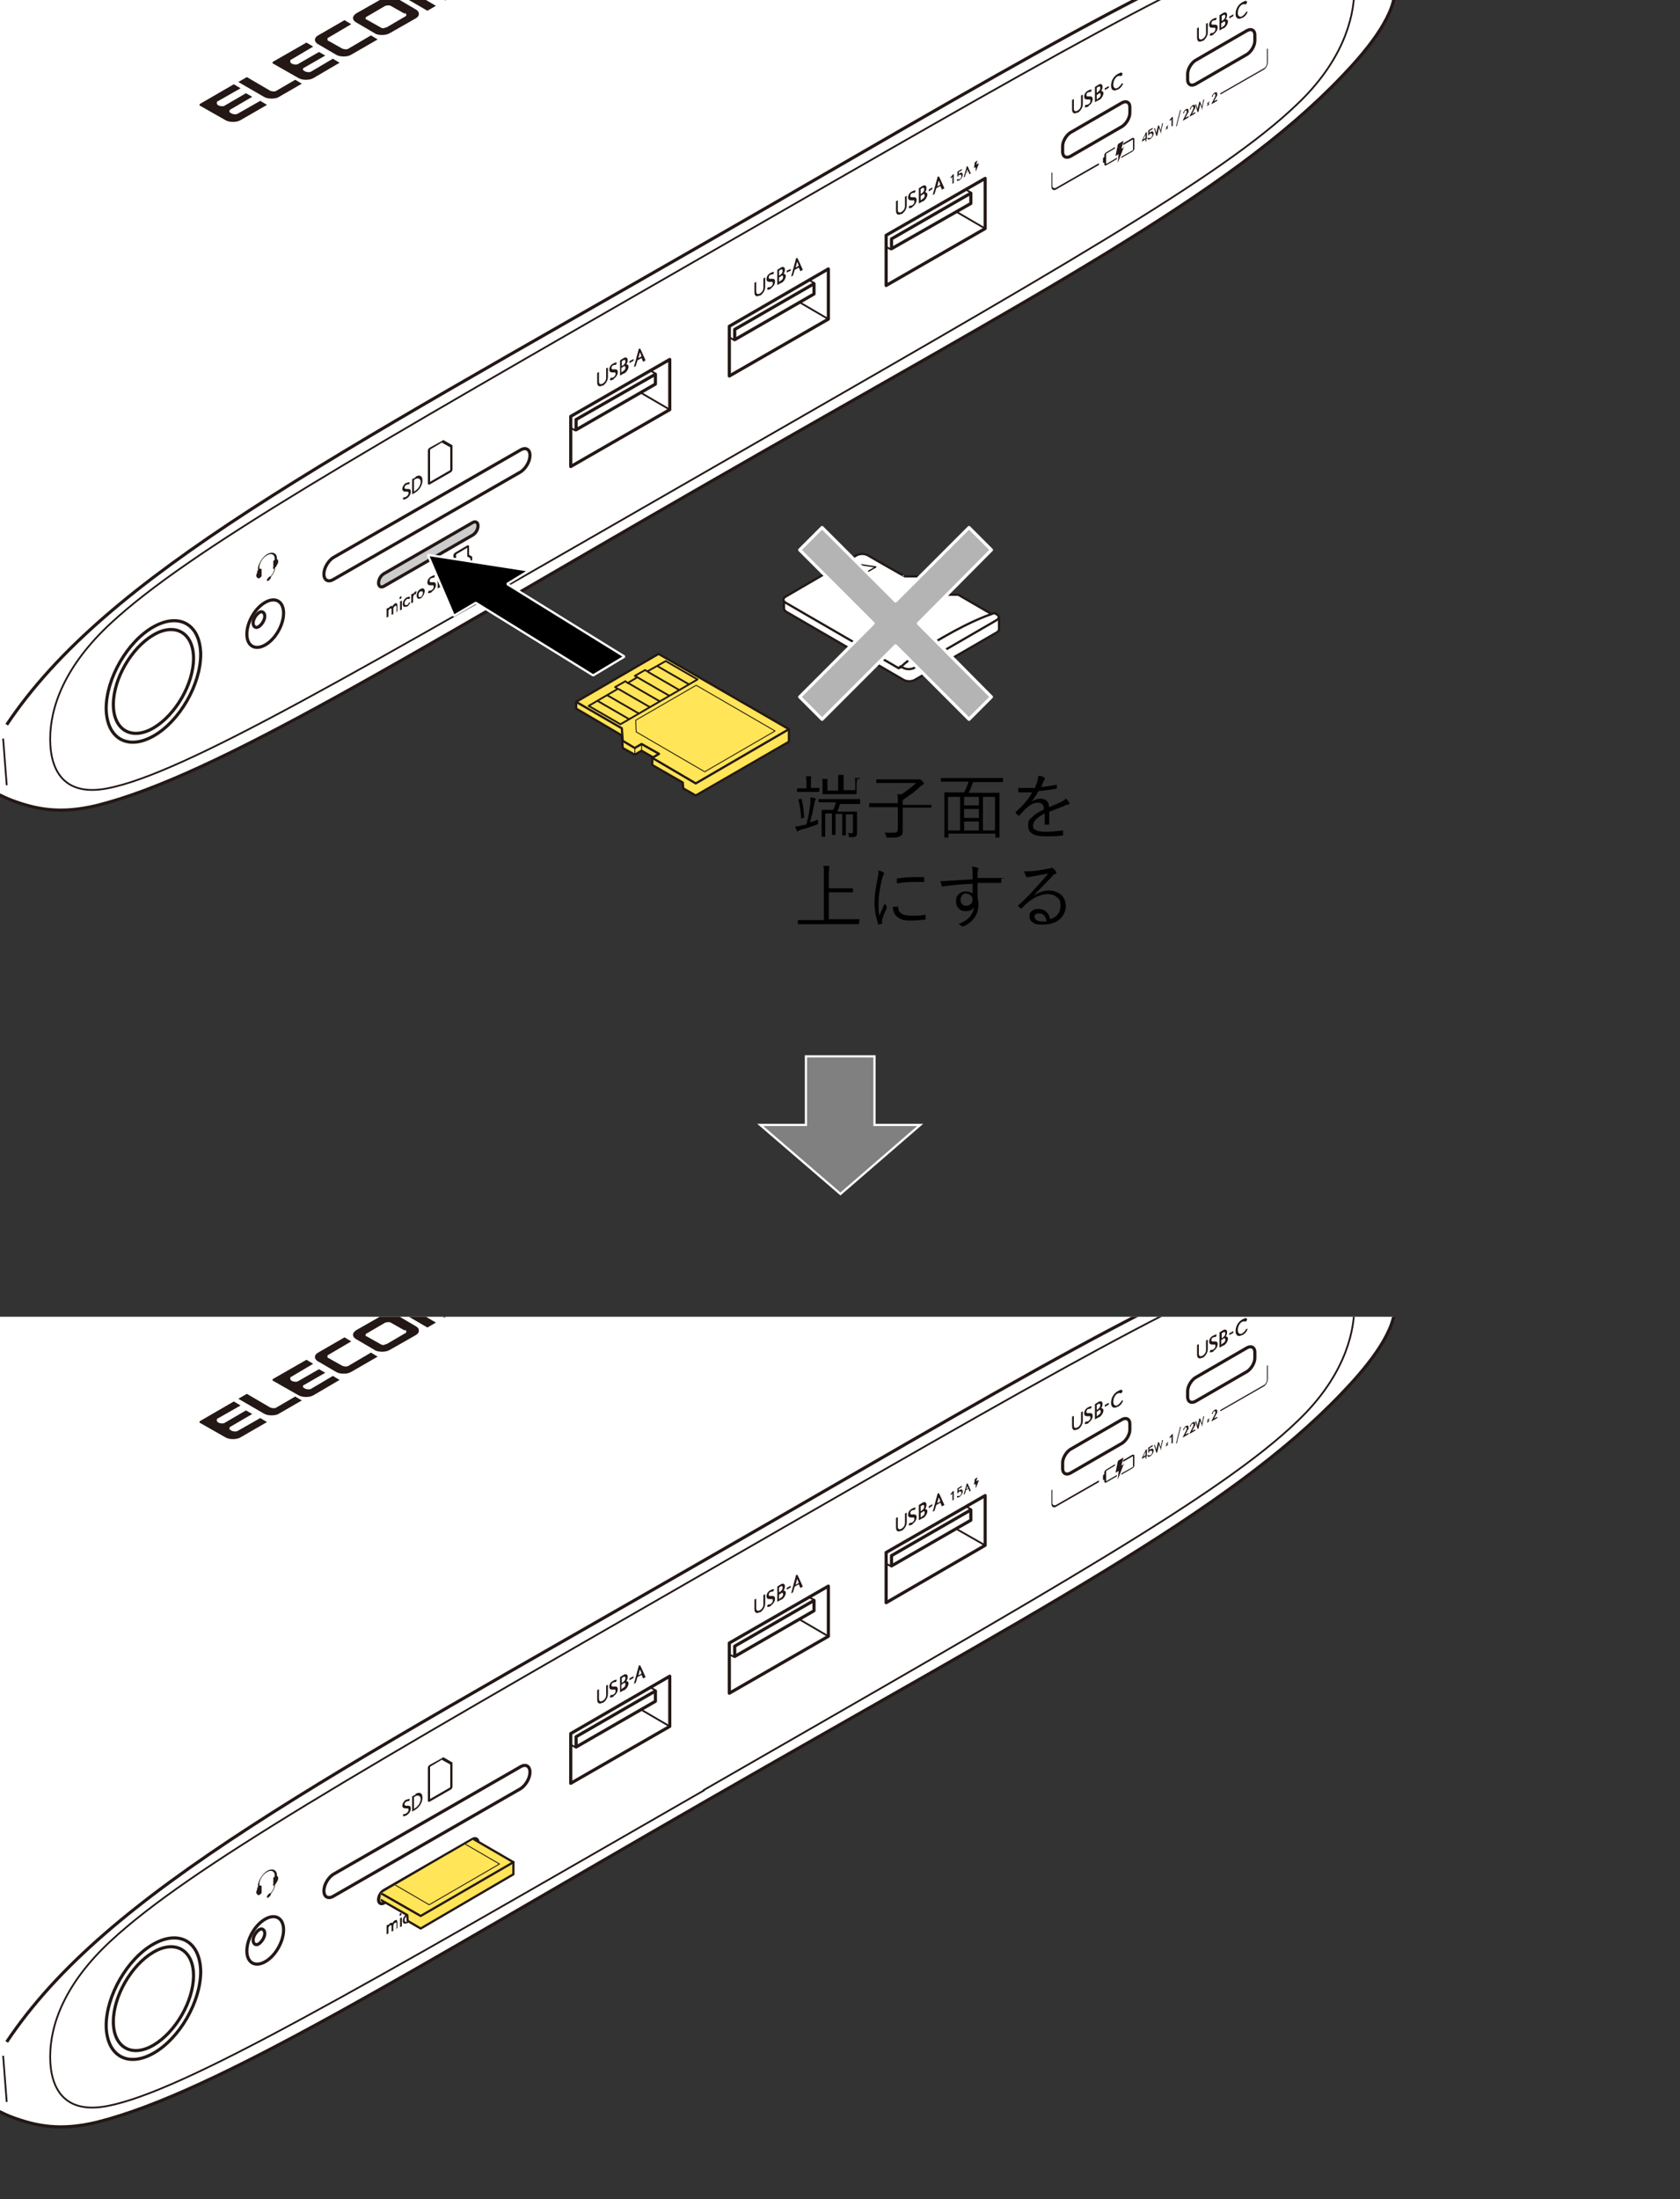 <?xml version="1.0" encoding="UTF-8"?>
<svg xmlns="http://www.w3.org/2000/svg" version="1.1" xmlns:xlink="http://www.w3.org/1999/xlink" viewBox="0 0 375 490.7">
  <rect x="0" y="0" width="375" height="490.7" fill="#333333" stroke="none"/>
  <!-- Generator: Adobe Illustrator 29.1.0, SVG Export Plug-In . SVG Version: 2.1.0 Build 142)  -->
  <defs>
    <style>
      .st0 {
        stroke-width: .4px;
      }

      .st0, .st1, .st2, .st3, .st4, .st5, .st6, .st7, .st8, .st9, .st10, .st11 {
        stroke: #231815;
      }

      .st0, .st12, .st3, .st6, .st9, .st11 {
        fill: none;
      }

      .st0, .st2, .st4, .st7, .st10, .st11, .st13 {
        stroke-linejoin: round;
      }

      .st14 {
        fill: #231815;
      }

      .st1, .st2, .st4, .st5, .st10 {
        fill: #fff;
      }

      .st1, .st6, .st8, .st10, .st13 {
        stroke-width: .7px;
      }

      .st15 {
        stroke-miterlimit: 1;
      }

      .st15, .st16, .st4, .st7 {
        stroke-width: .5px;
      }

      .st15, .st16, .st13 {
        stroke: #fff;
      }

      .st16 {
        fill: gray;
      }

      .st17 {
        clip-path: url(#clippath-1);
      }

      .st2 {
        stroke-width: .3px;
      }

      .st3 {
        stroke-width: .4px;
      }

      .st18 {
        clip-path: url(#clippath-3);
      }

      .st5, .st9 {
        stroke-width: .7px;
      }

      .st7 {
        fill: #ffe557;
      }

      .st8 {
        fill: #ccc;
      }

      .st19 {
        clip-path: url(#clippath);
      }

      .st11 {
        stroke-width: .2px;
      }

      .st13 {
        fill: #b4b4b5;
      }
    </style>
    <clipPath id="clippath">
      <rect class="st12" width="375" height="187.8"/>
    </clipPath>
    <clipPath id="clippath-1">
      <rect class="st12" y="293.8" width="375" height="187.8"/>
    </clipPath>
    <clipPath id="clippath-3">
      <polygon class="st12" points="126.1 398.5 85 422.5 84.9 432.3 102.7 442.7 131.2 424.5 126.1 398.5"/>
    </clipPath>
  </defs>
  <g id="_レイヤー_1" data-name="レイヤー_1">
    <g>
      <rect class="st12" x="176.9" y="171.9" width="74.6" height="37.9"/>
      <path d="M182.6,183c0,.1,0,.3,0,.6s0,.3,0,.3c0,0-.1,0-.3.1-1.1.4-2.2.8-3.4,1.1-.4.1-.6.2-.7.3,0,0-.1.1-.2.1s-.1,0-.2-.2c0-.2-.2-.5-.3-.9.6,0,1.1-.1,1.6-.3,0,0,.1,0,.3,0,.2,0,.4-.1.6-.2.4-1.4.7-3,.9-4.8,0-.4,0-.8,0-1v-.2c.4,0,.7.2.9.2.2,0,.3.1.3.2s0,.2-.1.2c0,.1-.2.3-.2.6-.3,1.8-.7,3.3-1,4.4.7-.2,1.2-.4,1.7-.6ZM182.7,176.6c0,0,0,.1-.1.1h-1.5s-1.6,0-1.6,0h-1.5c0,0-.1,0-.1,0v-.7c0,0,0-.1.1-.1h1.5s.5,0,.5,0v-1c0-.8,0-1.3-.1-1.7.4,0,.7,0,1,0,.1,0,.2,0,.2.1s0,.1-.1.3c0,.1,0,.5,0,1.2v1h1.8c0,0,.1,0,.1.1v.7ZM179.6,182.3s0,0,0,0c0,0,0,.1-.2.2h-.4c0,.2-.2.2-.2.2s0,0,0-.1c0-1.6-.3-3-.6-4.2,0,0,0,0,0,0,0,0,0,0,.2-.1h.4c0-.1.1-.2.1-.2,0,0,0,0,0,.1.3,1.1.5,2.5.6,4.1ZM192,179.3c0,0,0,.1-.1.1h-2.2s-2.2,0-2.2,0c-.2.7-.4,1.2-.6,1.7h4.3c0,0,.1,0,.1,0v1.7s0,1.1,0,1.1v1.8c0,.5,0,.8-.3.9-.2.2-.6.2-1.2.2-.2,0-.3,0-.3,0,0,0,0,0,0-.2,0-.3-.1-.5-.3-.7.4,0,.7,0,.8,0,.2,0,.3,0,.4-.1,0,0,0-.2,0-.4v-3.7h-1.6v4.6c0,0,0,.1-.1.1h-.6c0,0-.1,0-.1-.1v-1.8s0-2.9,0-2.9h-1.5v4.6c0,0,0,.1-.1.1h-.6c0,0-.1,0-.1-.1v-1.8s0-2.9,0-2.9h-1.5v5.1c0,0,0,.1,0,.1h-.7c0,0-.1,0-.1-.1v-1.8s0-2.4,0-2.4v-1.6c0,0,0-.1,0-.1h2.1s.5,0,.5,0c.2-.4.4-1,.6-1.7h-3.8c0,0-.1,0-.1,0v-.6c0,0,0-.1.1-.1h2.2s4.7,0,4.7,0h2.2c0,0,.1,0,.1,0v.6ZM191.3,173.9s0,0,0,.2c0,.1-.1.4-.1.8v2.2c0,0,0,.1,0,.1h-2.1s-3.3,0-3.3,0h-2.1c0,0-.1,0-.1,0v-1.2s0-1,0-1c0-.5,0-.9-.1-1.2.3,0,.6,0,1,0,.1,0,.2,0,.2.1s0,.1,0,.3c0,0,0,.3,0,.7v1.5h2.4v-1.9c0-.8,0-1.3,0-1.6.3,0,.6,0,1,0,.1,0,.2,0,.2.1s0,.1,0,.3c0,.2,0,.5,0,1.1v1.9h2.6v-1.5c0-.5,0-.9-.1-1.2.4,0,.7,0,1,0,.1,0,.2,0,.2.1Z"/>
      <path d="M207.8,180.1c0,0,0,.1-.1.1h-2.1s-4.1,0-4.1,0v4.9c0,.4,0,.7-.1,1,0,.2-.2.3-.4.4-.3.3-1,.4-2.1.4s-.4,0-.7,0c-.2,0-.3,0-.3,0,0,0,0-.1-.1-.3,0-.3-.2-.6-.4-.8.6,0,1.3,0,2.1,0s.9-.3.9-1v-4.7h-6.3c0,0-.1,0-.1,0v-.8c0,0,0-.1.1-.1h2.1s4.2,0,4.2,0c0-.9,0-1.5-.1-2,.4,0,.7,0,.8.1,1.3-.8,2.4-1.7,3.4-2.6h-8.8c0,0-.1,0-.1,0v-.7c0,0,0-.1.1-.1h2.3s6.8,0,6.8,0c.1,0,.2,0,.3,0,0,0,0,0,.2,0,0,0,.2,0,.5.3.3.3.4.5.4.6s0,.2-.2.3c-.3.1-.4.3-.6.4-1.1,1.1-2.4,2-3.9,3v1.1h6.3c0,0,.1,0,.1,0v.8Z"/>
      <path d="M223.8,174.4c0,0,0,.1-.1.1h-2.1s-4.4,0-4.4,0c-.3.9-.6,1.7-1,2.4h6.8c0,0,.1,0,.1,0v2.9s0,2.8,0,2.8v4.2c0,0,0,.1,0,.1h-.8c0,0-.1,0-.1-.1v-.8h-10.5v.8c0,0,0,.1-.1.1h-.7c0,0-.1,0-.1-.1v-4.2s0-2.5,0-2.5v-3.2c0,0,0-.1,0-.1h2.2s2.2,0,2.2,0c.4-.7.7-1.5,1-2.4h-6.1c0,0-.1,0-.1,0v-.7c0,0,0-.1.1-.1h2.1s9.5,0,9.5,0h2.1c0,0,.1,0,.1,0v.7ZM214.3,185.3v-7.5h-2.7v7.5h2.7ZM218.5,179.7v-1.9h-3.3v1.9h3.3ZM218.5,182.5v-2h-3.3v2h3.3ZM218.5,185.3v-2h-3.3v2h3.3ZM222.1,185.3v-7.5h-2.7v7.5h2.7Z"/>
      <path d="M231.9,173.1c.5,0,.9.2,1.2.4,0,0,.1.1.1.2s0,.1,0,.2c0,0-.2.2-.3.5-.1.3-.3.7-.5,1.2,1.2-.1,2.3-.3,3.4-.5,0,0,0,0,.1,0,0,0,0,0,0,0,0,.4,0,.7,0,.7,0,.1,0,.2-.2.2-1.2.2-2.5.4-3.9.5-.5,1-1.1,1.8-1.6,2.4h0c.6-.4,1.3-.7,2-.7,1.2,0,1.9.6,2,1.9,1-.4,1.8-.8,2.5-1.1.5-.2.9-.5,1.2-.8.4.3.6.6.8.9,0,0,0,.1,0,.2,0,.1,0,.2-.2.2-.3,0-.6.1-.9.3-.4.2-1,.4-1.8.7-.7.3-1.2.5-1.6.6v2.7c0,.1,0,.2-.2.2-.2,0-.4,0-.7,0s-.1,0-.1-.2c0-1,0-1.8,0-2.3-1.8.9-2.6,1.8-2.6,2.7s.3.8.8,1.1c.4.2,1.1.3,2,.3s2.2-.1,3.8-.3c0,0,0,0,0,0,0,0,.1,0,.1.1,0,.3,0,.6,0,.8s0,.2-.1.2c-1.2.2-2.5.2-4,.2-2.5,0-3.7-.8-3.7-2.3s.3-1.4.9-2c.6-.6,1.4-1.1,2.6-1.7,0-.6-.1-1-.4-1.2-.2-.2-.5-.3-1-.3-.8,0-1.6.4-2.6,1.3-.3.3-.8.8-1.5,1.6,0,0,0,0-.1,0s0,0-.1,0c-.2-.2-.4-.4-.6-.6,0,0,0,0,0-.1,0,0,0,0,0-.1,1.6-1.4,2.8-2.8,3.7-4.4-.6,0-1.1,0-1.7,0s-.8,0-1.2,0c0,0-.2,0-.2-.2,0-.3,0-.6,0-.8.6,0,1.1,0,1.7,0s1.3,0,2,0c.3-.7.5-1.3.6-1.6,0-.3.1-.5.1-.8h0Z"/>
      <path d="M191.7,206.1c0,0,0,.1-.1.1h-2.1s-9.2,0-9.2,0h-2.1c0,0-.1,0-.1,0v-.8c0,0,0-.1.1-.1h2.1s3.6,0,3.6,0v-9.8c0-1.1,0-1.8-.1-2.3.5,0,.8,0,1.1,0,.1,0,.2,0,.2.1s0,.2,0,.3c0,.2-.1.7-.1,1.6v3h5.3c0,0,.1,0,.1,0v.8c0,0,0,.1-.1.1h-2.1s-3.2,0-3.2,0v6h6.7c0,0,.1,0,.1,0v.8Z"/>
      <path d="M196.1,194.2c.4.1.8.3,1,.4.2,0,.2.2.2.3s0,.2-.1.3c-.1.2-.2.5-.3.8-.5,2.1-.8,4-.8,5.5s0,2,.2,2.8c0-.2.3-.6.6-1.4.2-.5.4-.9.6-1.3,0,.1.2.3.4.6,0,0,0,.1,0,.2s0,.1,0,.3c-.5,1-.8,1.9-1,2.5,0,0,0,.2,0,.4v.4c0,0,0,.1,0,.1-.2,0-.4.1-.7.2,0,0-.1,0-.2-.2-.2-.6-.4-1.3-.6-2.3-.1-.8-.2-1.6-.2-2.3,0-1.4.2-3.2.7-5.5.2-.8.2-1.4.2-1.8ZM199.6,202.3h.9c0,0,0,0,0,0,0,0,0,0,0,.2,0,1.2,1,1.8,2.9,1.8s2,0,3.1-.2c0,0,0,0,0,0,0,0,.1,0,.1.2,0,.4,0,.6,0,.8s0,.1,0,.1c0,0,0,0-.2,0-1,.1-2,.2-2.9.2s-1.7,0-2.3-.3c-.5-.2-.9-.4-1.2-.8-.4-.4-.7-1.1-.7-1.9ZM200.2,197.1c0-.5,0-.8,0-.9,0-.1,0-.2.2-.2,1.2-.2,2.3-.3,3.4-.3s1.8,0,2.3,0c.2,0,.2,0,.2.2,0,.3,0,.6,0,.8,0,0,0,.1-.1.1h0c-.5,0-1.4,0-2.6,0s-2.1.1-3.3.3Z"/>
      <path d="M217.1,195.9c0-.2,0-.5,0-.8,0-.2,0-.5,0-.6,0-.4,0-.7-.2-1.1.4,0,.8,0,1.2.2.2,0,.3.1.3.2s0,.2-.1.3c0,.1,0,.3-.1.4,0,.2,0,.7,0,1.4,1.2,0,2.9,0,5.1,0s.2,0,.2.2v.7c0,.1,0,.2-.2.2-1,0-1.9,0-2.7,0s-1.6,0-2.4,0c0,1.4,0,2.4,0,3.1.1.5.2,1.1.2,1.7,0,2.1-1,3.7-3.1,4.8-.2,0-.3.1-.4.1s-.2,0-.3-.1c-.2-.2-.5-.4-.7-.4,2.2-.8,3.3-2.1,3.5-3.8-.4.6-.9.9-1.8.9s-1.2-.2-1.6-.6c-.4-.4-.6-.9-.6-1.6s.2-1.3.7-1.7c.4-.3.9-.5,1.5-.5s1.2.2,1.5.5v-2.2c-2.6.1-4.6.3-6,.5-.1,0-.3,0-.5.1-.1,0-.2,0-.2,0,0,0-.2,0-.2-.2,0-.2-.2-.5-.3-1,.1,0,.2,0,.4,0,.3,0,.8,0,1.7-.1,1.4-.1,3.1-.2,5.1-.3ZM215.8,199.3c-.4,0-.7.1-1,.4-.2.3-.4.6-.4,1s.1.8.4,1.1c.2.2.5.3.9.3s.8-.2,1.1-.5c.2-.3.3-.6.3-.9s-.2-.8-.5-1c-.3-.2-.6-.3-1-.3Z"/>
      <path d="M234.2,194.9c-.9.1-2.2.4-4,.7-.2,0-.4,0-.6.1-.1,0-.2,0-.3,0s-.2,0-.3-.2c-.1-.3-.3-.7-.4-1.1.3,0,.5,0,.8,0s.4,0,.6,0c1.4-.1,2.7-.3,4-.6.2,0,.4,0,.5-.1,0,0,.2-.1.2-.1,0,0,.2,0,.3.1.3.2.5.5.7.7,0,0,.1.2.1.3,0,.1,0,.2-.2.3-.2,0-.5.2-.8.6-1.4,1.5-2.8,2.9-4.1,4.2h0c1.2-.7,2.3-1.1,3.4-1.1s2.2.4,2.9,1.1c.6.6.9,1.4.9,2.4s-.5,2.3-1.6,3.1c-.9.7-2.2,1-3.7,1s-1.7-.2-2.2-.6c-.4-.3-.6-.7-.6-1.3s.2-.9.6-1.2c.4-.3.8-.4,1.3-.4.8,0,1.4.2,1.9.7.4.4.7.9.8,1.6,1.6-.5,2.3-1.5,2.3-3s-.3-1.5-.9-2c-.5-.4-1.1-.6-1.9-.6-1.4,0-2.9.6-4.4,1.8-.3.2-.8.7-1.4,1.3,0,0-.1.1-.2.1s0,0-.1,0c-.3-.3-.5-.5-.6-.6,0,0,0,0,0,0s0,0,.1-.1c1-.9,2.3-2.1,3.6-3.6,1.4-1.5,2.4-2.7,3.1-3.5ZM233.6,205.5c-.1-.6-.3-1-.6-1.3-.3-.3-.7-.4-1.1-.4s-.5,0-.7.2c-.2.1-.3.3-.3.5,0,.3.2.6.5.8.3.2.7.3,1.2.3s.7,0,1,0Z"/>
    </g>
    <g class="st19">
      <g>
        <path class="st5" d="M303.6-21.6l-138.3-79.8c-3.1-1.9-9-3-12.7-2.8-25.2,1.3-70.1,29.2-144.6,72h0C-58,5.7-101.8,29.2-128.6,53.3c-7.9,7.2-15.6,16.2-16.4,26.5v5c.2,5.3,3.8,11.3,12.6,16.4L-8.1,173.1s7.1,4.1,10.8,5.5c5.4,2,10.8,3.1,19,1.1,26.7-6.7,69.3-33.4,136-71.7,73.4-42.2,116.4-64.3,141.8-90.9,4.8-5,11.7-12.9,11.9-19.3,0-2.5,0-8.3,0-8.3-.1-4.7-2.7-8-7.9-11Z"/>
        <g>
          <path class="st14" d="M87-.7c-.6,0-1.2.1-1.7.4l-5.8,3.3c-.4.3-.7.6-.7,1,0,.4.2.7.7,1l4.1,2.4c.4.3,1,.4,1.7.4.6,0,1.2-.1,1.7-.4l5.8-3.3c.5-.3.7-.6.7-1,0-.4-.2-.7-.7-1l-4.1-2.4c-.4-.3-1-.4-1.7-.4M90.4,2.9c.2,0,.2.2.3.4,0,.1,0,.3-.3.4l-4.1,2.4c-.2,0-.4.1-.6.2-.2,0-.4,0-.6-.1l-3.2-1.8c-.2,0-.3-.2-.3-.3,0-.1,0-.3.3-.4l4.1-2.4c.2,0,.4-.1.6-.1.2,0,.4,0,.6.1l3.2,1.8Z"/>
          <path class="st14" d="M99.2-6.4c-.4-.3-1-.4-1.7-.4-.6,0-1.2.1-1.7.4l-7.8,4.5,7.4,4.3,1.9-1.1-5.3-3.1c-.2,0-.2-.2-.3-.3,0-.1,0-.3.2-.4l.8-.4c.2,0,.4-.1.6-.1.2,0,.4,0,.6.1L99.4.1l1.7-1-5.3-3.1c-.2,0-.3-.2-.2-.3,0-.1,0-.3.2-.4l.8-.4c.2,0,.4-.1.6-.1.2,0,.4,0,.6.1l5.3,3.1,1.9-1.1-5.8-3.3Z"/>
          <path class="st14" d="M71,9.9c-.4-.3-.7-.6-.7-1,0-.4.2-.7.7-1l5.9-3.4,1.5.9-5.1,3c-.2,0-.2.2-.2.4,0,.1,0,.3.2.3l3.2,1.8c.2,0,.4.1.6.1.2,0,.4,0,.6-.1l5.1-3,1.5.9-5.9,3.4c-.5.3-1,.4-1.7.4-.6,0-1.2-.1-1.7-.4l-4.1-2.4Z"/>
          <path class="st14" d="M67.5,18.6l-5.2,3c-.4.3-1.1.4-1.7.4-.6,0-1.2-.1-1.7-.4l-5.7-3.3,1.9-1.1,5.3,3.1c.2,0,.4.1.6.1.2,0,.4,0,.6-.1l4.3-2.5,1.5.9Z"/>
          <path class="st14" d="M44.6,23.2l7.6-4.4,1.5.9-5.1,2.9c-.2,0-.2.2-.2.4,0,.1,0,.3.2.4l.3.2c.2,0,.4.1.6.1.3,0,.4,0,.6-.1l4.8-2.8,1.4.8-4.8,2.8c-.2,0-.2.2-.3.4,0,.1,0,.3.3.4l.3.2c.2,0,.4.1.6.1.2,0,.4,0,.6-.1l5.1-2.9,1.5.9-5.9,3.4c-.5.3-1.1.4-1.7.4-.6,0-1.2-.1-1.7-.4l-5.8-3.3Z"/>
          <path class="st14" d="M60.9,13.8l7.5-4.3,1.5.9-4.9,2.9c-.2,0-.2.2-.2.4,0,.1,0,.3.2.4l.3.2c.2,0,.4.1.6.1.2,0,.4,0,.6-.1l4.7-2.7,1.4.8-4.7,2.7c-.2,0-.2.2-.3.3,0,.1,0,.3.3.4l.3.2c.2,0,.4.1.6.1.2,0,.4,0,.6-.1l4.9-2.9,1.5.9-5.8,3.4c-.5.3-1.1.4-1.7.4-.6,0-1.2-.1-1.7-.4l-5.8-3.3Z"/>
        </g>
        <g>
          <path class="st14" d="M268.4,9.1c-.7.4-1.2.2-1.2-.7v-2.1s.4-.2.4-.2v2.1c0,.7.4.7.8.5s.8-.7.8-1.3v-2.1s.4-.2.4-.2v2.1c0,.8-.5,1.6-1.2,2M270.9,7.7c-.3.2-.6.3-.9.2l.2-.5c.2,0,.4,0,.6-.1.3-.2.5-.4.5-.8s-.2-.3-.5-.3c-.4,0-.9,0-.9-.6s.3-1.1.9-1.4.6-.2.8-.2l-.2.5c-.2,0-.3,0-.6.1s-.4.4-.4.6c0,.4.3.3.7.3.3,0,.7,0,.7.6s-.4,1.2-.9,1.5M273.1,6.3l-.9.5v-3.4s.8-.5.8-.5c.5-.3.9-.1.9.4s-.1.7-.3,1c.2,0,.5.1.5.5s-.3,1.1-.9,1.5M273,3.4l-.3.2v1.1s.3-.2.3-.2c.4-.3.5-.6.5-.9s-.2-.4-.5-.2M273.1,4.9l-.5.3v1s.4-.3.4-.3c.4-.2.5-.5.5-.8s-.2-.4-.5-.2M274.4,3.7l.9-.5v.4s-.9.5-.9.5v-.4ZM277.2,4c-.7.4-1.4.2-1.4-.9s.6-2.1,1.5-2.6.9-.3,1.1,0l-.3.5c-.2-.1-.5-.1-.8,0-.6.3-1,1.1-1,1.9s.6,1,1,.7.6-.5.9-1h.3c-.2.6-.6,1.1-1.2,1.4"/>
          <path class="st14" d="M240.5,25.1c-.7.4-1.2.2-1.2-.7v-2.1s.4-.2.4-.2v2.1c0,.7.4.7.8.5s.8-.7.8-1.3v-2.1s.4-.2.4-.2v2.1c0,.8-.5,1.6-1.2,2M243,23.7c-.3.2-.6.3-.9.2l.2-.5c.2,0,.4,0,.6-.1.3-.2.5-.4.5-.8s-.2-.3-.5-.3c-.4,0-.9,0-.9-.6s.3-1.1.9-1.4.6-.2.8-.2l-.2.5c-.2,0-.3,0-.6.1s-.4.4-.4.6c0,.4.3.3.7.3.3,0,.7,0,.7.6s-.4,1.2-.9,1.5M245.3,22.3l-.9.5v-3.4s.8-.5.8-.5c.5-.3.9-.1.9.4s-.1.7-.3,1c.2,0,.5.1.5.5s-.3,1.1-.9,1.5M245.1,19.4l-.3.2v1.1s.3-.2.3-.2c.4-.3.5-.6.5-.9s-.2-.4-.5-.2M245.3,20.9l-.5.3v1s.4-.3.4-.3c.4-.2.5-.5.5-.8s-.2-.4-.5-.2M246.6,19.7l.9-.5v.4s-.9.5-.9.5v-.4ZM249.4,20c-.7.4-1.4.2-1.4-.9s.6-2.1,1.5-2.6.9-.3,1.1,0l-.3.5c-.2-.1-.5-.1-.8,0-.6.3-1,1.1-1,1.9s.6,1,1,.7.6-.5.9-1h.3c-.2.6-.6,1.1-1.2,1.4"/>
          <g>
            <path class="st14" d="M98.7,98.8l1.8,1v5.1s-4.5,2.6-4.5,2.6v-7.2s2.7-1.6,2.7-1.6ZM98.8,98.3l-2.9,1.6c-.2.1-.4.4-.4.6v7.4c0,.2.2.3.4.2l4.7-2.7c.2-.1.4-.4.4-.6v-5.3c0-.1,0-.2-.1-.2l-1.9-1.1c0,0-.2,0-.2,0"/>
            <path class="st14" d="M90.7,107.7c-.5.3-.9.9-.9,1.4s.4.6.9.6c.3,0,.5,0,.5.3s-.2.6-.5.8-.5.2-.6.1l-.2.5c.3.1.6,0,.9-.2.5-.3.9-.9.9-1.5s-.4-.6-.7-.6c-.4,0-.7,0-.7-.3s.2-.5.4-.6.4-.2.6-.1l.2-.5c-.2,0-.5,0-.8.2"/>
            <path class="st14" d="M92.8,106.5l-.8.4v3.4s.7-.4.7-.4c1-.6,1.6-1.7,1.6-2.7s-.6-1.4-1.6-.8M92.4,109.7v-2.6s.3-.2.3-.2c.7-.4,1.2,0,1.2.6s-.4,1.5-1.2,2l-.3.2Z"/>
          </g>
          <g>
            <path class="st14" d="M169.6,65.9c-.7.4-1.2.2-1.2-.7v-2.1s.4-.2.4-.2v2.1c0,.7.4.7.8.5s.8-.7.8-1.3v-2.1s.4-.2.4-.2v2.1c0,.8-.5,1.6-1.2,2"/>
            <path class="st14" d="M172.1,64.4c-.3.2-.6.3-.9.2l.2-.5c.2,0,.4,0,.6-.1.3-.2.5-.4.5-.8s-.2-.3-.5-.3c-.4,0-.9,0-.9-.6s.3-1.1.9-1.4.6-.2.8-.2l-.2.5c-.2,0-.3,0-.6.1s-.4.4-.4.6c0,.4.3.3.7.3.3,0,.7,0,.7.6s-.4,1.2-.9,1.5"/>
            <path class="st14" d="M174.4,63.1l-.9.5v-3.4s.8-.5.8-.5c.5-.3.9-.1.9.4s-.1.7-.3,1c.2,0,.5.1.5.5s-.3,1.1-.9,1.5M174.2,60.2l-.3.2v1.1s.3-.2.3-.2c.4-.3.5-.6.5-.9s-.2-.4-.5-.2M174.4,61.6l-.5.3v1s.4-.3.4-.3c.4-.2.5-.5.5-.8s-.2-.4-.5-.2"/>
            <polygon class="st14" points="175.6 60.4 176.5 60 176.5 60.4 175.6 60.8 175.6 60.4"/>
            <path class="st14" d="M178.7,60.6l-.4-.9-.9.5-.4,1.3-.4.2,1.1-4.1h.3c0-.1,1.2,2.6,1.2,2.6l-.5.3ZM177.9,58.5s0,0,0,0h0c0,0-.3,1.2-.3,1.2l.7-.4-.3-.8Z"/>
          </g>
          <g>
            <path class="st14" d="M134.5,86c-.7.4-1.2.2-1.2-.7v-2.1s.4-.2.4-.2v2.1c0,.7.4.7.8.5s.8-.7.8-1.3v-2.1s.4-.2.4-.2v2.1c0,.8-.5,1.6-1.2,2"/>
            <path class="st14" d="M137,84.6c-.3.2-.6.3-.9.2l.2-.5c.2,0,.4,0,.6-.1.3-.2.5-.4.5-.8s-.2-.3-.5-.3c-.4,0-.9,0-.9-.6s.3-1.1.9-1.4.6-.2.8-.2l-.2.5c-.2,0-.3,0-.6.1s-.4.4-.4.6c0,.4.3.3.7.3.3,0,.7,0,.7.6s-.4,1.2-.9,1.5"/>
            <path class="st14" d="M139.3,83.3l-.9.5v-3.4s.8-.5.8-.5c.5-.3.9-.1.9.4s-.1.7-.3,1c.2,0,.5.1.5.5s-.3,1.1-.9,1.5M139.1,80.4l-.3.2v1.1s.3-.2.3-.2c.4-.3.5-.6.5-.9s-.2-.4-.5-.2M139.2,81.8l-.5.3v1s.4-.3.4-.3c.4-.2.5-.5.5-.8s-.2-.4-.5-.2"/>
            <polygon class="st14" points="140.5 80.6 141.4 80.1 141.4 80.5 140.5 81 140.5 80.6"/>
            <path class="st14" d="M143.6,80.8l-.4-.9-.9.5-.4,1.3-.4.2,1.1-4.1h.3c0-.1,1.2,2.6,1.2,2.6l-.5.3ZM142.8,78.7s0,0,0,0h0c0,0-.3,1.2-.3,1.2l.7-.4-.3-.8Z"/>
          </g>
          <path class="st14" d="M62,125c0,0,0-.2,0-.2,0,0-.1,0-.2,0h0c0-.1,0-.3,0-.4,0-.7-.7-1.5-2.1-.8-1.3.8-2,2.3-2.1,3.1,0,.2,0,.3,0,.5h0c0,0-.2.2-.2.3,0,.1,0,.2,0,.3-.1.2-.2.4-.2.6s.1.5.3.5c0,.2.2.2.4.1h0s.3-.2.3-.2c0,0,.2-.2.2-.3,0-.1,0-.3,0-.4v-1.1c-.1,0-.1-.1-.2-.1,0,0-.2,0-.3,0,0-.1,0-.2,0-.4,0-.6.5-1.9,1.7-2.6s1.7.1,1.7.6c0,.1,0,.3,0,.4-.1.1-.2.2-.3.3,0,0,0,.1,0,.2v1.2c-.1.1-.1.2,0,.3,0,0,.1,0,.2,0h0c0,.4-.2,1-.8,1.7,0,0-.2,0-.3.1l-.3.3c0,0-.2.2-.2.3,0,.1,0,.2,0,.3,0,0,0,.1.2,0,0,0,0,0,.1,0s0,0,.1-.1l.3-.3c.1-.1.2-.3.2-.5.7-.9.9-1.6.9-2.1h0c.2,0,.3-.3.4-.5.2-.3.3-.6.3-.8s0-.3-.2-.4"/>
          <g>
            <path class="st14" d="M104.3,122.2v1.8s0,.2,0,.2h.1c0,0,.6.4.6.4v2s-3.2,1.9-3.2,1.9v-4.8s2.5-1.5,2.5-1.5ZM104.3,121.7l-2.7,1.6c-.2.1-.4.4-.4.6v5c0,.2.2.3.4.2l3.4-2c.2-.1.4-.4.4-.6v-2.3s-.7-.4-.7-.4v-1.9c0-.2-.2-.3-.4-.2"/>
            <path class="st14" d="M88.5,136.6v-1.2c0-.2-.1-.3-.3-.2s-.4.4-.4.6v1.2s-.4.2-.4.2v-1.2c0-.2-.1-.3-.3-.2s-.4.4-.4.6v1.2s-.4.2-.4.2v-2s.4-.2.4-.2v.2c0-.2.3-.4.4-.5.3-.2.4-.1.5,0,.1-.3.4-.5.5-.6.4-.3.6,0,.6.4v1.3s-.4.2-.4.2Z"/>
            <path class="st14" d="M89.2,133.2l.4-.2v.5s-.4.2-.4.2v-.5ZM89.3,134.2l.4-.2v2s-.4.2-.4.2v-2Z"/>
            <path class="st14" d="M90.8,135.3c-.6.3-.9,0-.9-.5s.3-1.2.9-1.5.6-.1.8,0l-.3.4c0,0-.2-.2-.5,0s-.5.6-.5.9.2.5.5.4.4-.3.5-.6h.3c-.2.4-.4.8-.8,1"/>
            <path class="st14" d="M92.8,132.6c0,0-.2,0-.2,0-.2.1-.4.4-.4.8v1s-.4.2-.4.2v-2s.4-.2.4-.2v.2c.1-.3.3-.4.5-.6s.2,0,.3,0l-.2.5Z"/>
            <path class="st14" d="M93.9,133.5c-.5.3-.9,0-.9-.6s.3-1.2.9-1.5.9,0,.9.5-.4,1.3-.9,1.6M93.9,131.9c-.3.2-.5.5-.5.9s.2.5.5.4.5-.6.5-.9-.2-.5-.5-.3"/>
            <path class="st14" d="M96.4,132.1c-.3.2-.6.3-.9.2l.2-.5c.2,0,.4,0,.6-.1.3-.2.5-.4.5-.8s-.2-.3-.5-.3c-.4,0-.9,0-.9-.6s.3-1.1.9-1.4.6-.2.8-.2l-.2.5c-.2,0-.3,0-.6.1s-.4.4-.4.6c0,.4.3.3.7.3.3,0,.7,0,.7.6s-.4,1.2-.9,1.5"/>
            <path class="st14" d="M98.4,130.9l-.7.4v-3.4s.8-.4.8-.4c1-.6,1.6-.1,1.6.8s-.6,2.1-1.6,2.7M98.4,127.9l-.3.2v2.6s.3-.2.3-.2c.9-.5,1.2-1.4,1.2-2s-.5-1-1.2-.6"/>
          </g>
          <g>
            <path class="st14" d="M245.3,36.4l-9.6,5.5c-.4.2-.8,0-.8-.4v-3c0,0,0-.1-.1,0s-.1.1-.1.2v3c0,.6.5.9,1,.6l9.6-5.5v-.3Z"/>
            <path class="st14" d="M282.9,10.8c0,0-.1.1-.1.2v3c0,.5-.3,1.1-.8,1.3l-9.6,5.5v.3s9.6-5.5,9.6-5.5c.6-.3,1-1.1,1-1.7v-3c0,0,0-.1-.1,0"/>
            <polygon class="st14" points="262.7 28.1 262.5 28.2 263.4 24.6 263.6 24.5 262.7 28.1"/>
            <path class="st14" d="M251,32.8l-.7.4s0,0,0,0l.5-1.8c0,0,0,0,0,0l-1.2.7s0,.1-.1.2l-.5,2.5c0,0,0,0,0,0l.7-.4s0,0,0,0l-.2,1.9c0,0,0,0,0,0h0s.1-.1.1-.2l1.3-3.4c0,0,0,0,0,0"/>
            <path class="st14" d="M246.9,36.7v-2.2c0,0,0-.1,0-.2l2-1.2v-.3c0,0-2,1.2-2,1.2-.2.1-.4.4-.4.6v.5s-.1,0-.1,0c-.1,0-.2.2-.2.3v.8c0,.1,0,.2.2.1h.1c0,0,0,.4,0,.4,0,.2.2.3.4.2l2.4-1.4v-.3s-2.4,1.4-2.4,1.4c0,0,0,0,0,0"/>
            <path class="st14" d="M252.9,30.7l-2.2,1.3v.4c-.1,0,2.2-1.3,2.2-1.3,0,0,0,0,0,0v2.2c0,0,0,.1,0,.2l-2.5,1.4-.2.4,2.6-1.5c.2-.1.4-.4.4-.6v-2.2c0-.2-.2-.3-.4-.2"/>
            <path class="st14" d="M255.9,31v.5s-.2.1-.2.1v-.5s-.8.5-.8.5v-.2s.9-1.9.9-1.9h.2c0-.1,0,1.3,0,1.3h.3c0-.1,0,.1,0,.1h-.3ZM255.7,30s0,0,0,0l-.5,1.1.5-.3v-.9Z"/>
            <path class="st14" d="M256.8,31c-.2.1-.5.2-.6.1v-.3c.2,0,.4,0,.6,0,.3-.2.4-.5.4-.7s-.1-.4-.4-.3-.3.2-.3.4h-.2c0,0,0-1.1,0-1.1l1-.6v.3s-.7.4-.7.4v.5c0-.1.1-.2.3-.3.4-.2.6,0,.6.4s-.3.9-.7,1.2"/>
            <path class="st14" d="M259.3,29.6h-.2c0,0-.4-1.1-.4-1.1,0,0,0,0,0,0h0c0,.1-.4,1.8-.4,1.8h-.2c0,0-.5-1.7-.5-1.7h.2c0-.1.3,1.1.3,1.1,0,0,0,0,0,0,0,0,0,0,0-.1l.4-1.6h.2c0,0,.4,1.1.4,1.1,0,0,0,0,0,0,0,0,0,0,0,0l.3-1.6h.2c0-.1-.5,2.3-.5,2.3Z"/>
            <path class="st14" d="M261.5,28.3v-1.7c0,.1-.3.3-.4.4v-.3c.1-.1.4-.4.5-.6h.2c0,0,0,2,0,2h-.2Z"/>
            <path class="st14" d="M260.6,28.3l.2-.3h-.2s-.1.2-.1.2c0,0,0,0,0,0,0,0,0,0,0,0h-.1c0,0-.2.2-.2.2h.2c0,.1-.2.5-.2.5h.2s.1-.2.1-.2c0,0,0,0,0,0,0,0,0,0,0,0h.1c0,0,.2-.2.2-.2h-.2Z"/>
            <path class="st14" d="M264,26.9l.8-1.6c.1-.2.1-.3.1-.4,0-.3-.2-.3-.3-.2-.2.1-.3.4-.3.6h-.2c0-.3.3-.7.6-.9s.6-.2.6.3,0,.3-.2.6l-.5,1,.7-.4v.3s-1.2.7-1.2.7Z"/>
            <path class="st14" d="M265.5,26l.8-1.6c.1-.2.1-.3.1-.4,0-.3-.2-.3-.3-.2-.2.1-.3.4-.3.6h-.2c0-.3.3-.7.6-.9s.6-.2.6.3,0,.3-.2.6l-.5,1,.7-.4v.3s-1.2.7-1.2.7Z"/>
            <path class="st14" d="M268.5,24.3h-.2c0,0-.4-1.1-.4-1.1,0,0,0,0,0,0h0c0,.1-.4,1.8-.4,1.8h-.2c0,0-.5-1.7-.5-1.7h.2c0-.1.3,1.1.3,1.1,0,0,0,0,0,0,0,0,0,0,0-.1l.4-1.6h.2c0,0,.4,1.1.4,1.1,0,0,0,0,0,0,0,0,0,0,0,0l.3-1.6h.2c0-.1-.5,2.3-.5,2.3Z"/>
            <path class="st14" d="M270.4,23.2l.8-1.6c.1-.2.1-.3.1-.4,0-.3-.2-.3-.3-.2-.2.1-.3.4-.3.6h-.2c0-.3.3-.7.6-.9s.6-.2.6.3,0,.3-.2.6l-.5,1,.7-.4v.3s-1.2.7-1.2.7Z"/>
            <path class="st14" d="M269.8,23l.2-.3h-.2s-.1.2-.1.2c0,0,0,0,0,0,0,0,0,0,0,0h-.1c0,0-.2.2-.2.2h.2c0,.1-.2.5-.2.5h.2s.1-.2.1-.2c0,0,0,0,0,0,0,0,0,0,0,0h.1c0,0,.2-.2.2-.2h-.2Z"/>
          </g>
          <g>
            <path class="st14" d="M201.2,47.7c-.7.4-1.2.2-1.2-.7v-2.1s.4-.2.4-.2v2.1c0,.7.4.7.8.5s.8-.7.8-1.3v-2.1s.4-.2.4-.2v2.1c0,.8-.5,1.6-1.2,2"/>
            <path class="st14" d="M203.7,46.2c-.3.2-.6.3-.9.2l.2-.5c.2,0,.4,0,.6-.1.3-.2.5-.4.5-.8s-.2-.3-.5-.3c-.4,0-.9,0-.9-.6s.3-1.1.9-1.4.6-.2.8-.2l-.2.5c-.2,0-.3,0-.6.1s-.4.4-.4.6c0,.4.3.3.7.3.3,0,.7,0,.7.6s-.4,1.2-.9,1.5"/>
            <path class="st14" d="M206,44.9l-.9.5v-3.4s.8-.5.8-.5c.5-.3.9-.1.9.4s-.1.7-.3,1c.2,0,.5.1.5.5s-.3,1.1-.9,1.5M205.8,42l-.3.2v1.1s.3-.2.3-.2c.4-.3.5-.6.5-.9s-.2-.4-.5-.2M206,43.4l-.5.3v1s.4-.3.4-.3c.4-.2.5-.5.5-.8s-.2-.4-.5-.2"/>
            <polygon class="st14" points="207.3 42.3 208.1 41.8 208.1 42.2 207.3 42.7 207.3 42.3"/>
            <path class="st14" d="M210.3,42.4l-.4-.9-.9.5-.4,1.3-.4.2,1.1-4.1h.3c0-.1,1.2,2.6,1.2,2.6l-.5.3ZM209.5,40.4s0,0,0,0h0c0,0-.3,1.2-.3,1.2l.7-.4-.3-.8Z"/>
            <path class="st14" d="M218.3,36.5l-.4.2s0,0,0,0l.3-.9s0,0,0,0l-.6.4s0,0,0,0l-.2,1.3s0,0,0,0l.4-.2s0,0,0,0v1c-.1,0-.1,0,0,0h0s0,0,0,0l.7-1.8s0,0,0,0"/>
            <path class="st14" d="M212.6,41.1v-1.7c0,.1-.3.3-.4.4v-.3c.1-.1.4-.4.5-.6h.2c0,0,0,2,0,2h-.2Z"/>
            <path class="st14" d="M214.2,40.2c-.2.1-.5.2-.6.1v-.3c.2,0,.4,0,.6,0,.3-.2.4-.5.4-.7s-.1-.4-.4-.3-.3.2-.3.4h-.2c0,0,0-1.1,0-1.1l1-.6v.3s-.7.4-.7.4v.5c0-.1.1-.2.3-.3.4-.2.6,0,.6.4s-.3.9-.7,1.2"/>
            <path class="st14" d="M216.4,38.9l-.2-.6-.6.3-.2.8-.3.2.7-2.5h.2c0,0,.7,1.6.7,1.6l-.3.2ZM215.9,37.7s0,0,0,0h0c0,0-.2.8-.2.8l.4-.2-.2-.5Z"/>
          </g>
        </g>
        <path class="st6" d="M265.1,16.5c0-1.1.8-2.4,1.7-3l11.6-6.7c1-.5,1.7,0,1.7,1v1.3c0,1.1-.8,2.4-1.7,3l-11.6,6.7c-1,.5-1.7,0-1.7-1v-1.3Z"/>
        <path class="st6" d="M237.2,32.6c0-1.1.8-2.4,1.7-3l11.6-6.7c1-.5,1.7,0,1.7,1v1.3c0,1.1-.8,2.4-1.7,3l-11.6,6.7c-1,.5-1.7,0-1.7-1v-1.3Z"/>
        <path class="st8" d="M85.7,128l19.8-11.4c.7-.4,1.2,0,1.2.7h0c0,.8-.5,1.7-1.2,2.1l-19.8,11.4c-.7.4-1.2,0-1.2-.7h0c0-.8.5-1.7,1.2-2.1Z"/>
        <path class="st1" d="M74.4,124.4l41.8-24c1.2-.7,2.1-.1,2.1,1.2h0c0,1.4-1,3-2.1,3.7l-41.8,24c-1.2.7-2.1.1-2.1-1.2h0c0-1.4,1-3,2.1-3.7Z"/>
        <path class="st3" d="M157.1,105.5c78.5-45.1,115.6-66,132.5-82.3,9.8-9.3,12.7-18.8,12.7-25.6,0-7-3.3-12.5-13.6-10.2-17.5,3.9-54.8,25.6-131.7,69.8C80.1,101.4,42.3,122.8,24.8,139c-10.4,9.6-13.6,18.8-13.6,25.9,0,6.9,3,12.9,12.8,11,17-3.3,54.6-25.3,133.1-70.4Z"/>
        <path class="st6" d="M63.3,136.8c0,2.6-1.8,5.8-4.1,7.1s-4.1.2-4.1-2.4,1.8-5.8,4.1-7.1,4.1-.2,4.1,2.4Z"/>
        <path class="st1" d="M59.1,137.5c0,.8-.6,1.8-1.3,2.3s-1.3,0-1.3-.8.6-1.8,1.3-2.3,1.3,0,1.3.8Z"/>
        <path class="st6" d="M44.8,146c0,6.7-4.7,14.9-10.5,18.2s-10.5.6-10.6-6.1c0-6.7,4.7-14.9,10.5-18.2,5.8-3.3,10.5-.6,10.6,6.1Z"/>
        <path class="st6" d="M43.2,146.9c0,5.7-4,12.6-8.9,15.5s-9,.5-9-5.2c0-5.7,4-12.6,8.9-15.5s9-.5,9,5.2Z"/>
        <line class="st3" x1=".7" y1="164.8" x2="1.5" y2="175.2"/>
        <path class="st9" d="M305.5-18.6c-3.7.3-7.4.8-12.9,2.2-26.4,6.5-69.1,32.7-135,70.5h0C72.1,103.2,23.9,128.2,1.5,161.7"/>
        <line class="st3" x1="-4.6" y1="158.2" x2="-140.1" y2="80"/>
        <g>
          <g>
            <polygon class="st10" points="149.5 91.4 127.4 104.1 127.4 92.9 149.5 80.2 149.5 91.4"/>
            <polygon class="st10" points="146.3 83.5 128.6 93.6 128.6 95.9 146.3 85.7 146.3 83.5"/>
          </g>
          <line class="st3" x1="149.5" y1="91.4" x2="143" y2="87.6"/>
          <line class="st3" x1="146.4" y1="83.4" x2="145.2" y2="82.7"/>
          <line class="st3" x1="128.5" y1="96.1" x2="127.3" y2="95.4"/>
        </g>
        <g>
          <g>
            <polygon class="st10" points="184.9 71.2 162.8 83.9 162.8 72.8 184.9 60 184.9 71.2"/>
            <polygon class="st10" points="181.7 63.3 164 73.5 164 75.8 181.7 65.6 181.7 63.3"/>
          </g>
          <line class="st3" x1="184.9" y1="71.2" x2="178.4" y2="67.4"/>
          <line class="st3" x1="181.8" y1="63.2" x2="180.6" y2="62.5"/>
          <line class="st3" x1="163.9" y1="75.9" x2="162.7" y2="75.2"/>
        </g>
        <g>
          <g>
            <polygon class="st10" points="219.9 51 197.8 63.7 197.8 52.5 219.9 39.8 219.9 51"/>
            <polygon class="st10" points="216.7 43.1 199 53.3 199 55.5 216.7 45.4 216.7 43.1"/>
          </g>
          <line class="st3" x1="219.9" y1="51" x2="213.4" y2="47.2"/>
          <line class="st3" x1="216.8" y1="43" x2="215.6" y2="42.3"/>
          <line class="st3" x1="198.9" y1="55.7" x2="197.7" y2="55"/>
        </g>
      </g>
    </g>
    <rect class="st12" width="375" height="187.8"/>
  </g>
  <g id="_レイヤー_3" data-name="レイヤー_3">
    <polygon class="st16" points="195.2 251 195.2 235.7 179.9 235.7 179.9 251 169.7 251 187.6 266.4 205.4 251 195.2 251"/>
  </g>
  <g id="_編集モード" data-name="編集モード">
    <g class="st17">
      <g>
        <path class="st5" d="M303.6,272.2l-138.3-79.8c-3.1-1.9-9-3-12.7-2.8-25.2,1.3-70.1,29.2-144.6,72h0c-66,37.9-109.7,61.4-136.6,85.6-7.9,7.2-15.6,16.2-16.4,26.5v5c.2,5.3,3.8,11.3,12.6,16.4L-8.1,466.9s7.1,4.1,10.8,5.5c5.4,2,10.8,3.1,19,1.1,26.7-6.7,69.3-33.4,136-71.7,73.4-42.2,116.4-64.3,141.8-90.9,4.8-5,11.7-12.9,11.9-19.3,0-2.5,0-8.3,0-8.3-.1-4.7-2.7-8-7.9-11Z"/>
        <g>
          <path class="st14" d="M87,293.1c-.6,0-1.2.1-1.7.4l-5.8,3.3c-.4.3-.7.6-.7,1,0,.4.2.7.7,1l4.1,2.4c.4.3,1,.4,1.7.4.6,0,1.2-.1,1.7-.4l5.8-3.3c.5-.3.7-.6.7-1,0-.4-.2-.7-.7-1l-4.1-2.4c-.4-.3-1-.4-1.7-.4M90.4,296.7c.2,0,.2.2.3.4,0,.1,0,.3-.3.4l-4.1,2.4c-.2,0-.4.1-.6.2-.2,0-.4,0-.6-.1l-3.2-1.8c-.2,0-.3-.2-.3-.3,0-.1,0-.3.3-.4l4.1-2.4c.2,0,.4-.1.6-.1.2,0,.4,0,.6.1l3.2,1.8Z"/>
          <path class="st14" d="M99.2,287.4c-.4-.3-1-.4-1.7-.4-.6,0-1.2.1-1.7.4l-7.8,4.5,7.4,4.3,1.9-1.1-5.3-3.1c-.2,0-.2-.2-.3-.3,0-.1,0-.3.2-.4l.8-.4c.2,0,.4-.1.6-.1.2,0,.4,0,.6.1l5.3,3.1,1.7-1-5.3-3.1c-.2,0-.3-.2-.2-.3,0-.1,0-.3.2-.4l.8-.4c.2,0,.4-.1.6-.1.2,0,.4,0,.6.1l5.3,3.1,1.9-1.1-5.8-3.3Z"/>
          <path class="st14" d="M71,303.8c-.4-.3-.7-.6-.7-1,0-.4.2-.7.7-1l5.9-3.4,1.5.9-5.1,3c-.2,0-.2.2-.2.4,0,.1,0,.3.2.3l3.2,1.8c.2,0,.4.1.6.1.2,0,.4,0,.6-.1l5.1-3,1.5.9-5.9,3.4c-.5.3-1,.4-1.7.4-.6,0-1.2-.1-1.7-.4l-4.1-2.4Z"/>
          <path class="st14" d="M67.5,312.4l-5.2,3c-.4.3-1.1.4-1.7.4-.6,0-1.2-.1-1.7-.4l-5.7-3.3,1.9-1.1,5.3,3.1c.2,0,.4.1.6.1.2,0,.4,0,.6-.1l4.3-2.5,1.5.9Z"/>
          <path class="st14" d="M44.6,317.1l7.6-4.4,1.5.9-5.1,2.9c-.2,0-.2.2-.2.4,0,.1,0,.3.2.4l.3.2c.2,0,.4.1.6.1.3,0,.4,0,.6-.1l4.8-2.8,1.4.8-4.8,2.8c-.2,0-.2.2-.3.4,0,.1,0,.3.3.4l.3.2c.2,0,.4.1.6.1.2,0,.4,0,.6-.1l5.1-2.9,1.5.9-5.9,3.4c-.5.3-1.1.4-1.7.4-.6,0-1.2-.1-1.7-.4l-5.8-3.3Z"/>
          <path class="st14" d="M60.9,307.7l7.5-4.3,1.5.9-4.9,2.9c-.2,0-.2.2-.2.4,0,.1,0,.3.2.4l.3.2c.2,0,.4.1.6.1.2,0,.4,0,.6-.1l4.7-2.7,1.4.8-4.7,2.7c-.2,0-.2.2-.3.3,0,.1,0,.3.3.4l.3.2c.2,0,.4.1.6.1.2,0,.4,0,.6-.1l4.9-2.9,1.5.9-5.8,3.4c-.5.3-1.1.4-1.7.4-.6,0-1.2-.1-1.7-.4l-5.8-3.3Z"/>
        </g>
        <g>
          <path class="st14" d="M268.4,302.9c-.7.4-1.2.2-1.2-.7v-2.1s.4-.2.4-.2v2.1c0,.7.4.7.8.5s.8-.7.8-1.3v-2.1s.4-.2.4-.2v2.1c0,.8-.5,1.6-1.2,2M270.9,301.5c-.3.2-.6.3-.9.2l.2-.5c.2,0,.4,0,.6-.1.3-.2.5-.4.5-.8s-.2-.3-.5-.3c-.4,0-.9,0-.9-.6s.3-1.1.9-1.4.6-.2.8-.2l-.2.5c-.2,0-.3,0-.6.1s-.4.4-.4.6c0,.4.3.3.7.3.3,0,.7,0,.7.6s-.4,1.2-.9,1.5M273.1,300.2l-.9.5v-3.4s.8-.5.8-.5c.5-.3.9-.1.9.4s-.1.7-.3,1c.2,0,.5.1.5.5s-.3,1.1-.9,1.5M273,297.3l-.3.2v1.1s.3-.2.3-.2c.4-.3.5-.6.5-.9s-.2-.4-.5-.2M273.1,298.7l-.5.3v1s.4-.3.4-.3c.4-.2.5-.5.5-.8s-.2-.4-.5-.2M274.4,297.5l.9-.5v.4s-.9.5-.9.5v-.4ZM277.2,297.9c-.7.4-1.4.2-1.4-.9s.6-2.1,1.5-2.6.9-.3,1.1,0l-.3.5c-.2-.1-.5-.1-.8,0-.6.3-1,1.1-1,1.9s.6,1,1,.7.6-.5.9-1h.3c-.2.6-.6,1.1-1.2,1.4"/>
          <path class="st14" d="M240.5,318.9c-.7.4-1.2.2-1.2-.7v-2.1s.4-.2.4-.2v2.1c0,.7.4.7.8.5s.8-.7.8-1.3v-2.1s.4-.2.4-.2v2.1c0,.8-.5,1.6-1.2,2M243,317.5c-.3.2-.6.3-.9.2l.2-.5c.2,0,.4,0,.6-.1.3-.2.5-.4.5-.8s-.2-.3-.5-.3c-.4,0-.9,0-.9-.6s.3-1.1.9-1.4.6-.2.8-.2l-.2.5c-.2,0-.3,0-.6.1s-.4.4-.4.6c0,.4.3.3.7.3.3,0,.7,0,.7.6s-.4,1.2-.9,1.5M245.3,316.2l-.9.5v-3.4s.8-.5.8-.5c.5-.3.9-.1.9.4s-.1.7-.3,1c.2,0,.5.1.5.5s-.3,1.1-.9,1.5M245.1,313.3l-.3.2v1.1s.3-.2.3-.2c.4-.3.5-.6.5-.9s-.2-.4-.5-.2M245.3,314.7l-.5.3v1s.4-.3.4-.3c.4-.2.5-.5.5-.8s-.2-.4-.5-.2M246.6,313.5l.9-.5v.4s-.9.5-.9.5v-.4ZM249.4,313.9c-.7.4-1.4.2-1.4-.9s.6-2.1,1.5-2.6.9-.3,1.1,0l-.3.5c-.2-.1-.5-.1-.8,0-.6.3-1,1.1-1,1.9s.6,1,1,.7.6-.5.9-1h.3c-.2.6-.6,1.1-1.2,1.4"/>
          <g>
            <path class="st14" d="M98.7,392.7l1.8,1v5.1s-4.5,2.6-4.5,2.6v-7.2s2.7-1.6,2.7-1.6ZM98.8,392.2l-2.9,1.6c-.2.1-.4.4-.4.6v7.4c0,.2.2.3.4.2l4.7-2.7c.2-.1.4-.4.4-.6v-5.3c0-.1,0-.2-.1-.2l-1.9-1.1c0,0-.2,0-.2,0"/>
            <path class="st14" d="M90.7,401.5c-.5.3-.9.9-.9,1.4s.4.6.9.6c.3,0,.5,0,.5.3s-.2.6-.5.8-.5.2-.6.1l-.2.5c.3.1.6,0,.9-.2.5-.3.9-.9.9-1.5s-.4-.6-.7-.6c-.4,0-.7,0-.7-.3s.2-.5.4-.6.4-.2.6-.1l.2-.5c-.2,0-.5,0-.8.2"/>
            <path class="st14" d="M92.8,400.4l-.8.4v3.4s.7-.4.7-.4c1-.6,1.6-1.7,1.6-2.7s-.6-1.4-1.6-.8M92.4,403.6v-2.6s.3-.2.3-.2c.7-.4,1.2,0,1.2.6s-.4,1.5-1.2,2l-.3.2Z"/>
          </g>
          <g>
            <path class="st14" d="M169.6,359.7c-.7.4-1.2.2-1.2-.7v-2.1s.4-.2.4-.2v2.1c0,.7.4.7.8.5s.8-.7.8-1.3v-2.1s.4-.2.4-.2v2.1c0,.8-.5,1.6-1.2,2"/>
            <path class="st14" d="M172.1,358.3c-.3.2-.6.3-.9.2l.2-.5c.2,0,.4,0,.6-.1.3-.2.5-.4.5-.8s-.2-.3-.5-.3c-.4,0-.9,0-.9-.6s.3-1.1.9-1.4.6-.2.8-.2l-.2.5c-.2,0-.3,0-.6.1s-.4.4-.4.6c0,.4.3.3.7.3.3,0,.7,0,.7.6s-.4,1.2-.9,1.5"/>
            <path class="st14" d="M174.4,356.9l-.9.5v-3.4s.8-.5.8-.5c.5-.3.9-.1.9.4s-.1.7-.3,1c.2,0,.5.1.5.5s-.3,1.1-.9,1.5M174.2,354l-.3.2v1.1s.3-.2.3-.2c.4-.3.5-.6.5-.9s-.2-.4-.5-.2M174.4,355.5l-.5.3v1s.4-.3.4-.3c.4-.2.5-.5.5-.8s-.2-.4-.5-.2"/>
            <polygon class="st14" points="175.6 354.3 176.5 353.8 176.5 354.2 175.6 354.7 175.6 354.3"/>
            <path class="st14" d="M178.7,354.4l-.4-.9-.9.5-.4,1.3-.4.2,1.1-4.1h.3c0-.1,1.2,2.6,1.2,2.6l-.5.3ZM177.9,352.4s0,0,0,0h0c0,0-.3,1.2-.3,1.2l.7-.4-.3-.8Z"/>
          </g>
          <g>
            <path class="st14" d="M134.5,379.9c-.7.4-1.2.2-1.2-.7v-2.1s.4-.2.4-.2v2.1c0,.7.4.7.8.5s.8-.7.8-1.3v-2.1s.4-.2.4-.2v2.1c0,.8-.5,1.6-1.2,2"/>
            <path class="st14" d="M137,378.5c-.3.2-.6.3-.9.2l.2-.5c.2,0,.4,0,.6-.1.3-.2.5-.4.5-.8s-.2-.3-.5-.3c-.4,0-.9,0-.9-.6s.3-1.1.9-1.4.6-.2.8-.2l-.2.5c-.2,0-.3,0-.6.1s-.4.4-.4.6c0,.4.3.3.7.3.3,0,.7,0,.7.6s-.4,1.2-.9,1.5"/>
            <path class="st14" d="M139.3,377.1l-.9.5v-3.4s.8-.5.8-.5c.5-.3.9-.1.9.4s-.1.7-.3,1c.2,0,.5.1.5.5s-.3,1.1-.9,1.5M139.1,374.2l-.3.2v1.1s.3-.2.3-.2c.4-.3.5-.6.5-.9s-.2-.4-.5-.2M139.2,375.6l-.5.3v1s.4-.3.4-.3c.4-.2.5-.5.5-.8s-.2-.4-.5-.2"/>
            <polygon class="st14" points="140.5 374.5 141.4 374 141.4 374.4 140.5 374.9 140.5 374.5"/>
            <path class="st14" d="M143.6,374.6l-.4-.9-.9.5-.4,1.3-.4.2,1.1-4.1h.3c0-.1,1.2,2.6,1.2,2.6l-.5.3ZM142.8,372.6s0,0,0,0h0c0,0-.3,1.2-.3,1.2l.7-.4-.3-.8Z"/>
          </g>
          <path class="st14" d="M62,418.8c0,0,0-.2,0-.2,0,0-.1,0-.2,0h0c0-.1,0-.3,0-.4,0-.7-.7-1.5-2.1-.8-1.3.8-2,2.3-2.1,3.1,0,.2,0,.3,0,.5h0c0,0-.2.2-.2.3,0,.1,0,.2,0,.3-.1.2-.2.4-.2.6s.1.5.3.5c0,.2.2.2.4.1h0s.3-.2.3-.2c0,0,.2-.2.2-.3,0-.1,0-.3,0-.4v-1.1c-.1,0-.1-.1-.2-.1,0,0-.2,0-.3,0,0-.1,0-.2,0-.4,0-.6.5-1.9,1.7-2.6s1.7.1,1.7.6c0,.1,0,.3,0,.4-.1.1-.2.2-.3.3,0,0,0,.1,0,.2v1.2c-.1.1-.1.2,0,.3,0,0,.1,0,.2,0h0c0,.4-.2,1-.8,1.7,0,0-.2,0-.3.1l-.3.3c0,0-.2.2-.2.3,0,.1,0,.2,0,.3,0,0,0,.1.2,0,0,0,0,0,.1,0s0,0,.1-.1l.3-.3c.1-.1.2-.3.2-.5.7-.9.9-1.6.9-2.1h0c.2,0,.3-.3.4-.5.2-.3.3-.6.3-.8s0-.3-.2-.4"/>
          <g>
            <path class="st14" d="M104.3,416.1v1.8s0,.2,0,.2h.1c0,0,.6.4.6.4v2s-3.2,1.9-3.2,1.9v-4.8s2.5-1.5,2.5-1.5ZM104.3,415.5l-2.7,1.6c-.2.1-.4.4-.4.6v5c0,.2.2.3.4.2l3.4-2c.2-.1.4-.4.4-.6v-2.3s-.7-.4-.7-.4v-1.9c0-.2-.2-.3-.4-.2"/>
            <path class="st14" d="M88.5,430.4v-1.2c0-.2-.1-.3-.3-.2s-.4.4-.4.6v1.2s-.4.2-.4.2v-1.2c0-.2-.1-.3-.3-.2s-.4.4-.4.6v1.2s-.4.2-.4.2v-2s.4-.2.4-.2v.2c0-.2.3-.4.4-.5.3-.2.4-.1.5,0,.1-.3.4-.5.5-.6.4-.3.6,0,.6.4v1.3s-.4.2-.4.2Z"/>
            <path class="st14" d="M89.2,427l.4-.2v.5s-.4.2-.4.2v-.5ZM89.3,428l.4-.2v2s-.4.2-.4.2v-2Z"/>
            <path class="st14" d="M90.8,429.1c-.6.3-.9,0-.9-.5s.3-1.2.9-1.5.6-.1.8,0l-.3.4c0,0-.2-.2-.5,0s-.5.6-.5.9.2.5.5.4.4-.3.5-.6h.3c-.2.4-.4.8-.8,1"/>
            <path class="st14" d="M92.8,426.4c0,0-.2,0-.2,0-.2.1-.4.4-.4.8v1s-.4.2-.4.2v-2s.4-.2.4-.2v.2c.1-.3.3-.4.5-.6s.2,0,.3,0l-.2.5Z"/>
            <path class="st14" d="M93.9,427.4c-.5.3-.9,0-.9-.6s.3-1.2.9-1.5.9,0,.9.5-.4,1.3-.9,1.6M93.9,425.7c-.3.2-.5.5-.5.9s.2.5.5.4.5-.6.5-.9-.2-.5-.5-.3"/>
            <path class="st14" d="M96.4,425.9c-.3.2-.6.3-.9.2l.2-.5c.2,0,.4,0,.6-.1.3-.2.5-.4.5-.8s-.2-.3-.5-.3c-.4,0-.9,0-.9-.6s.3-1.1.9-1.4.6-.2.8-.2l-.2.5c-.2,0-.3,0-.6.1s-.4.4-.4.6c0,.4.3.3.7.3.3,0,.7,0,.7.6s-.4,1.2-.9,1.5"/>
            <path class="st14" d="M98.4,424.7l-.7.4v-3.4s.8-.4.8-.4c1-.6,1.6-.1,1.6.8s-.6,2.1-1.6,2.7M98.4,421.7l-.3.2v2.6s.3-.2.3-.2c.9-.5,1.2-1.4,1.2-2s-.5-1-1.2-.6"/>
          </g>
          <g>
            <path class="st14" d="M245.3,330.3l-9.6,5.5c-.4.2-.8,0-.8-.4v-3c0,0,0-.1-.1,0s-.1.1-.1.2v3c0,.6.5.9,1,.6l9.6-5.5v-.3Z"/>
            <path class="st14" d="M282.9,304.6c0,0-.1.1-.1.2v3c0,.5-.3,1.1-.8,1.3l-9.6,5.5v.3s9.6-5.5,9.6-5.5c.6-.3,1-1.1,1-1.7v-3c0,0,0-.1-.1,0"/>
            <polygon class="st14" points="262.7 322 262.5 322.1 263.4 318.4 263.6 318.3 262.7 322"/>
            <path class="st14" d="M251,326.6l-.7.4s0,0,0,0l.5-1.8c0,0,0,0,0,0l-1.2.7s0,.1-.1.2l-.5,2.5c0,0,0,0,0,0l.7-.4s0,0,0,0l-.2,1.9c0,0,0,0,0,0h0s.1-.1.1-.2l1.3-3.4c0,0,0,0,0,0"/>
            <path class="st14" d="M246.9,330.6v-2.2c0,0,0-.1,0-.2l2-1.2v-.3c0,0-2,1.2-2,1.2-.2.1-.4.4-.4.6v.5s-.1,0-.1,0c-.1,0-.2.2-.2.3v.8c0,.1,0,.2.2.1h.1c0,0,0,.4,0,.4,0,.2.2.3.4.2l2.4-1.4v-.3s-2.4,1.4-2.4,1.4c0,0,0,0,0,0"/>
            <path class="st14" d="M252.9,324.5l-2.2,1.3v.4c-.1,0,2.2-1.3,2.2-1.3,0,0,0,0,0,0v2.2c0,0,0,.1,0,.2l-2.5,1.4-.2.4,2.6-1.5c.2-.1.4-.4.4-.6v-2.2c0-.2-.2-.3-.4-.2"/>
            <path class="st14" d="M255.9,324.9v.5s-.2.1-.2.1v-.5s-.8.5-.8.5v-.2s.9-1.9.9-1.9h.2c0-.1,0,1.3,0,1.3h.3c0-.1,0,.1,0,.1h-.3ZM255.7,323.9s0,0,0,0l-.5,1.1.5-.3v-.9Z"/>
            <path class="st14" d="M256.8,324.9c-.2.1-.5.2-.6.1v-.3c.2,0,.4,0,.6,0,.3-.2.4-.5.4-.7s-.1-.4-.4-.3-.3.2-.3.4h-.2c0,0,0-1.1,0-1.1l1-.6v.3s-.7.4-.7.4v.5c0-.1.1-.2.3-.3.4-.2.6,0,.6.4s-.3.9-.7,1.2"/>
            <path class="st14" d="M259.3,323.4h-.2c0,0-.4-1.1-.4-1.1,0,0,0,0,0,0h0c0,.1-.4,1.8-.4,1.8h-.2c0,0-.5-1.7-.5-1.7h.2c0-.1.3,1.1.3,1.1,0,0,0,0,0,0,0,0,0,0,0-.1l.4-1.6h.2c0,0,.4,1.1.4,1.1,0,0,0,0,0,0,0,0,0,0,0,0l.3-1.6h.2c0-.1-.5,2.3-.5,2.3Z"/>
            <path class="st14" d="M261.5,322.2v-1.7c0,.1-.3.3-.4.4v-.3c.1-.1.4-.4.5-.6h.2c0,0,0,2,0,2h-.2Z"/>
            <path class="st14" d="M260.6,322.1l.2-.3h-.2s-.1.2-.1.2c0,0,0,0,0,0,0,0,0,0,0,0h-.1c0,0-.2.2-.2.2h.2c0,.1-.2.5-.2.5h.2s.1-.2.1-.2c0,0,0,0,0,0,0,0,0,0,0,0h.1c0,0,.2-.2.2-.2h-.2Z"/>
            <path class="st14" d="M264,320.7l.8-1.6c.1-.2.1-.3.1-.4,0-.3-.2-.3-.3-.2-.2.1-.3.4-.3.6h-.2c0-.3.3-.7.6-.9s.6-.2.6.3,0,.3-.2.6l-.5,1,.7-.4v.3s-1.2.7-1.2.7Z"/>
            <path class="st14" d="M265.5,319.9l.8-1.6c.1-.2.1-.3.1-.4,0-.3-.2-.3-.3-.2-.2.1-.3.4-.3.6h-.2c0-.3.3-.7.6-.9s.6-.2.6.3,0,.3-.2.6l-.5,1,.7-.4v.3s-1.2.7-1.2.7Z"/>
            <path class="st14" d="M268.5,318.1h-.2c0,0-.4-1.1-.4-1.1,0,0,0,0,0,0h0c0,.1-.4,1.8-.4,1.8h-.2c0,0-.5-1.7-.5-1.7h.2c0-.1.3,1.1.3,1.1,0,0,0,0,0,0,0,0,0,0,0-.1l.4-1.6h.2c0,0,.4,1.1.4,1.1,0,0,0,0,0,0,0,0,0,0,0,0l.3-1.6h.2c0-.1-.5,2.3-.5,2.3Z"/>
            <path class="st14" d="M270.4,317.1l.8-1.6c.1-.2.1-.3.1-.4,0-.3-.2-.3-.3-.2-.2.1-.3.4-.3.6h-.2c0-.3.3-.7.6-.9s.6-.2.6.3,0,.3-.2.6l-.5,1,.7-.4v.3s-1.2.7-1.2.7Z"/>
            <path class="st14" d="M269.8,316.8l.2-.3h-.2s-.1.2-.1.2c0,0,0,0,0,0,0,0,0,0,0,0h-.1c0,0-.2.2-.2.2h.2c0,.1-.2.5-.2.5h.2s.1-.2.1-.2c0,0,0,0,0,0,0,0,0,0,0,0h.1c0,0,.2-.2.2-.2h-.2Z"/>
          </g>
          <g>
            <path class="st14" d="M201.2,341.5c-.7.4-1.2.2-1.2-.7v-2.1s.4-.2.4-.2v2.1c0,.7.4.7.8.5s.8-.7.8-1.3v-2.1s.4-.2.4-.2v2.1c0,.8-.5,1.6-1.2,2"/>
            <path class="st14" d="M203.7,340.1c-.3.2-.6.3-.9.2l.2-.5c.2,0,.4,0,.6-.1.3-.2.5-.4.5-.8s-.2-.3-.5-.3c-.4,0-.9,0-.9-.6s.3-1.1.9-1.4.6-.2.8-.2l-.2.5c-.2,0-.3,0-.6.1s-.4.4-.4.6c0,.4.3.3.7.3.3,0,.7,0,.7.6s-.4,1.2-.9,1.5"/>
            <path class="st14" d="M206,338.7l-.9.5v-3.4s.8-.5.8-.5c.5-.3.9-.1.9.4s-.1.7-.3,1c.2,0,.5.1.5.5s-.3,1.1-.9,1.5M205.8,335.9l-.3.2v1.1s.3-.2.3-.2c.4-.3.5-.6.5-.9s-.2-.4-.5-.2M206,337.3l-.5.3v1s.4-.3.4-.3c.4-.2.5-.5.5-.8s-.2-.4-.5-.2"/>
            <polygon class="st14" points="207.3 336.1 208.1 335.6 208.1 336 207.3 336.5 207.3 336.1"/>
            <path class="st14" d="M210.3,336.2l-.4-.9-.9.5-.4,1.3-.4.2,1.1-4.1h.3c0-.1,1.2,2.6,1.2,2.6l-.5.3ZM209.5,334.2s0,0,0,0h0c0,0-.3,1.2-.3,1.2l.7-.4-.3-.8Z"/>
            <path class="st14" d="M218.3,330.3l-.4.2s0,0,0,0l.3-.9s0,0,0,0l-.6.4s0,0,0,0l-.2,1.3s0,0,0,0l.4-.2s0,0,0,0v1c-.1,0-.1,0,0,0h0s0,0,0,0l.7-1.8s0,0,0,0"/>
            <path class="st14" d="M212.6,334.9v-1.7c0,.1-.3.3-.4.4v-.3c.1-.1.4-.4.5-.6h.2c0,0,0,2,0,2h-.2Z"/>
            <path class="st14" d="M214.2,334c-.2.1-.5.2-.6.1v-.3c.2,0,.4,0,.6,0,.3-.2.4-.5.4-.7s-.1-.4-.4-.3-.3.2-.3.4h-.2c0,0,0-1.1,0-1.1l1-.6v.3s-.7.4-.7.4v.5c0-.1.1-.2.3-.3.4-.2.6,0,.6.4s-.3.9-.7,1.2"/>
            <path class="st14" d="M216.4,332.8l-.2-.6-.6.3-.2.8-.3.2.7-2.5h.2c0,0,.7,1.6.7,1.6l-.3.2ZM215.9,331.5s0,0,0,0h0c0,0-.2.8-.2.8l.4-.2-.2-.5Z"/>
          </g>
        </g>
        <path class="st6" d="M265.1,310.4c0-1.1.8-2.4,1.7-3l11.6-6.7c1-.5,1.7,0,1.7,1v1.3c0,1.1-.8,2.4-1.7,3l-11.6,6.7c-1,.5-1.7,0-1.7-1v-1.3Z"/>
        <path class="st6" d="M237.2,326.4c0-1.1.8-2.4,1.7-3l11.6-6.7c1-.5,1.7,0,1.7,1v1.3c0,1.1-.8,2.4-1.7,3l-11.6,6.7c-1,.5-1.7,0-1.7-1v-1.3Z"/>
        <path class="st1" d="M85.7,421.8l19.8-11.4c.7-.4,1.2,0,1.2.7h0c0,.8-.5,1.7-1.2,2.1l-19.8,11.4c-.7.4-1.2,0-1.2-.7h0c0-.8.5-1.7,1.2-2.1Z"/>
        <path class="st6" d="M74.4,418.2l41.8-24c1.2-.7,2.1-.1,2.1,1.2h0c0,1.4-1,3-2.1,3.7l-41.8,24c-1.2.7-2.1.1-2.1-1.2h0c0-1.4,1-3,2.1-3.7Z"/>
        <path class="st3" d="M157.1,399.4c78.5-45.1,115.6-66,132.5-82.3,9.8-9.3,12.7-18.8,12.7-25.6,0-7-3.3-12.5-13.6-10.2-17.5,3.9-54.8,25.6-131.7,69.8-76.9,44.2-114.7,65.7-132.2,81.9-10.4,9.6-13.6,18.8-13.6,25.9,0,6.9,3,12.9,12.8,11,17-3.3,54.6-25.3,133.1-70.4Z"/>
        <path class="st6" d="M63.3,430.6c0,2.6-1.8,5.8-4.1,7.1s-4.1.2-4.1-2.4,1.8-5.8,4.1-7.1,4.1-.2,4.1,2.4Z"/>
        <path class="st1" d="M59.1,431.4c0,.8-.6,1.8-1.3,2.3s-1.3,0-1.3-.8.6-1.8,1.3-2.3,1.3,0,1.3.8Z"/>
        <path class="st6" d="M44.8,439.9c0,6.7-4.7,14.9-10.5,18.2s-10.5.6-10.6-6.1c0-6.7,4.7-14.9,10.5-18.2,5.8-3.3,10.5-.6,10.6,6.1Z"/>
        <path class="st6" d="M43.2,440.8c0,5.7-4,12.6-8.9,15.5s-9,.5-9-5.2c0-5.7,4-12.6,8.9-15.5s9-.5,9,5.2Z"/>
        <line class="st3" x1=".7" y1="458.7" x2="1.5" y2="469"/>
        <path class="st9" d="M305.5,275.2c-3.7.3-7.4.8-12.9,2.2-26.4,6.5-69.1,32.7-135,70.5h0C72.1,397.1,23.9,422,1.5,455.6"/>
        <line class="st3" x1="-4.6" y1="452.1" x2="-140.1" y2="373.9"/>
        <g>
          <g>
            <polygon class="st10" points="149.5 385.2 127.4 397.9 127.4 386.8 149.5 374 149.5 385.2"/>
            <polygon class="st10" points="146.3 377.3 128.6 387.5 128.6 389.8 146.3 379.6 146.3 377.3"/>
          </g>
          <line class="st3" x1="149.5" y1="385.2" x2="143" y2="381.4"/>
          <line class="st3" x1="146.4" y1="377.2" x2="145.2" y2="376.5"/>
          <line class="st3" x1="128.5" y1="389.9" x2="127.3" y2="389.2"/>
        </g>
        <g>
          <g>
            <polygon class="st10" points="184.9 365.1 162.8 377.8 162.8 366.6 184.9 353.9 184.9 365.1"/>
            <polygon class="st10" points="181.7 357.1 164 367.3 164 369.6 181.7 359.4 181.7 357.1"/>
          </g>
          <line class="st3" x1="184.9" y1="365.1" x2="178.4" y2="361.3"/>
          <line class="st3" x1="181.8" y1="357" x2="180.6" y2="356.4"/>
          <line class="st3" x1="163.9" y1="369.7" x2="162.7" y2="369.1"/>
        </g>
        <g>
          <g>
            <polygon class="st10" points="219.9 344.8 197.8 357.6 197.8 346.4 219.9 333.7 219.9 344.8"/>
            <polygon class="st10" points="216.7 336.9 199 347.1 199 349.4 216.7 339.2 216.7 336.9"/>
          </g>
          <line class="st3" x1="219.9" y1="344.8" x2="213.4" y2="341.1"/>
          <line class="st3" x1="216.8" y1="336.8" x2="215.6" y2="336.1"/>
          <line class="st3" x1="198.9" y1="349.5" x2="197.7" y2="348.8"/>
        </g>
      </g>
    </g>
    <g>
      <polygon class="st7" points="176.1 162.7 176.1 165.5 155.3 177.5 152.5 175.9 152.4 174.6 145.6 170.7 145.6 169.1 145.8 169 143.2 167.5 141.7 168.4 139 166.9 138.8 164.1 128.6 158.1 128.6 156.7 176.1 162.7"/>
      <polygon class="st7" points="138.8 162.5 128.6 156.6 147 145.9 176.1 162.7 155.3 174.8 145.6 169.1 147.1 168.2 143.2 166 141.7 166.9 139 165.3 138.8 162.5"/>
      <line class="st0" x1="146.7" y1="148.6" x2="153.8" y2="152.7"/>
      <line class="st0" x1="144.6" y1="149.9" x2="151.7" y2="154"/>
      <line class="st0" x1="142.4" y1="151.2" x2="149.5" y2="155.3"/>
      <line class="st0" x1="140.2" y1="152.4" x2="147.3" y2="156.5"/>
      <line class="st0" x1="138" y1="153.7" x2="145.1" y2="157.8"/>
      <line class="st0" x1="135.5" y1="155.1" x2="142.6" y2="159.2"/>
      <line class="st0" x1="133.4" y1="156.4" x2="140.5" y2="160.5"/>
      <polygon class="st0" points="148.6 147.5 144.5 149.8 144 149.5 141.7 150.8 142.3 151.1 140.1 152.4 139.6 152 137.3 153.3 137.9 153.7 131.4 157.5 138.5 161.6 155.7 151.6 148.6 147.5"/>
      <polygon class="st11" points="141.9 160.7 155.4 152.9 173 163.1 157.3 172.2 142 163.3 141.9 160.7"/>
      <line class="st11" x1="143.2" y1="167.5" x2="143.2" y2="166"/>
      <line class="st11" x1="141.7" y1="168.4" x2="141.7" y2="166.8"/>
    </g>
    <g>
      <g>
        <rect class="st4" x="207.6" y="130.5" width="2.5" height="2.6"/>
        <path class="st4" d="M223,137.7v2.7c0,.3-.2.5-.5.7l-18.3,10.6c-.7.4-1.8.4-2.5,0l-26.2-15.2c-.3-.2-.5-.5-.5-.7v-2l48,3.9Z"/>
        <path class="st4" d="M222.5,137.1l-.5-.3-.7.2-7.4-4.3h-2.8l-2.5-1.4,1.4-.8-3.3-1.9h-4.7c0,.1-8.3-4.7-8.3-4.7-.7-.4-1.8-.4-2.5,0l-15.8,9.2c-.7.4-.7,1,0,1.4l25.2,14.6.4-.4.6.3c.7.4,1.8.4,2.5,0l18.3-10.6c.7-.4.7-1,0-1.4Z"/>
        <path class="st4" d="M221.4,137s-3.8,1.1-10.9,5.2c-7.1,4.1-9.7,6.9-9.7,6.9"/>
        <polygon class="st2" points="191.5 125.9 195.5 126.5 192.4 128.3 191.5 125.9"/>
      </g>
      <polygon class="st13" points="216.3 117.7 199.9 134.1 183.5 117.7 178.5 122.7 194.9 139.1 178.5 155.5 183.5 160.5 199.9 144.1 216.3 160.5 221.3 155.5 205 139.1 221.3 122.7 216.3 117.7"/>
    </g>
    <polygon class="st15" points="113.2 130.3 118.1 127.3 95.5 123.8 101.3 137.4 106.2 134.5 132.4 150.7 139.4 146.5 113.2 130.3"/>
  </g>
  <g id="_レイヤー_4" data-name="レイヤー_4">
    <g class="st18">
      <g>
        <polygon class="st7" points="114.6 415.5 114.6 418.2 93.9 430.3 91 428.6 90.9 427.3 84.1 423.4 84.1 421.9 84.3 421.7 81.8 420.3 80.2 421.2 77.6 419.6 77.4 416.8 67.1 410.9 67.1 409.4 114.6 415.5"/>
        <polygon class="st7" points="77.4 415.3 67.1 409.3 85.6 398.7 114.6 415.5 93.9 427.5 84.1 421.9 85.7 421 81.8 418.7 80.2 419.6 77.6 418.1 77.4 415.3"/>
        <line class="st0" x1="85.3" y1="401.4" x2="92.4" y2="405.5"/>
        <line class="st0" x1="83.1" y1="402.6" x2="90.2" y2="406.8"/>
        <line class="st0" x1="80.9" y1="403.9" x2="88" y2="408"/>
        <line class="st0" x1="78.7" y1="405.2" x2="85.8" y2="409.3"/>
        <line class="st0" x1="76.5" y1="406.5" x2="83.6" y2="410.6"/>
        <line class="st0" x1="74.1" y1="407.9" x2="81.2" y2="412"/>
        <line class="st0" x1="71.9" y1="409.1" x2="79" y2="413.2"/>
        <polygon class="st0" points="87.2 400.2 83.1 402.6 82.5 402.3 80.3 403.5 80.8 403.9 78.7 405.1 78.1 404.8 75.9 406.1 76.5 406.4 69.9 410.2 77 414.4 94.3 404.3 87.2 400.2"/>
        <polygon class="st11" points="80.5 413.5 93.9 405.7 111.5 415.9 95.8 425 80.5 416.1 80.5 413.5"/>
        <line class="st11" x1="81.8" y1="420.3" x2="81.8" y2="418.7"/>
        <line class="st11" x1="80.2" y1="421.2" x2="80.2" y2="419.6"/>
      </g>
    </g>
  </g>
</svg>